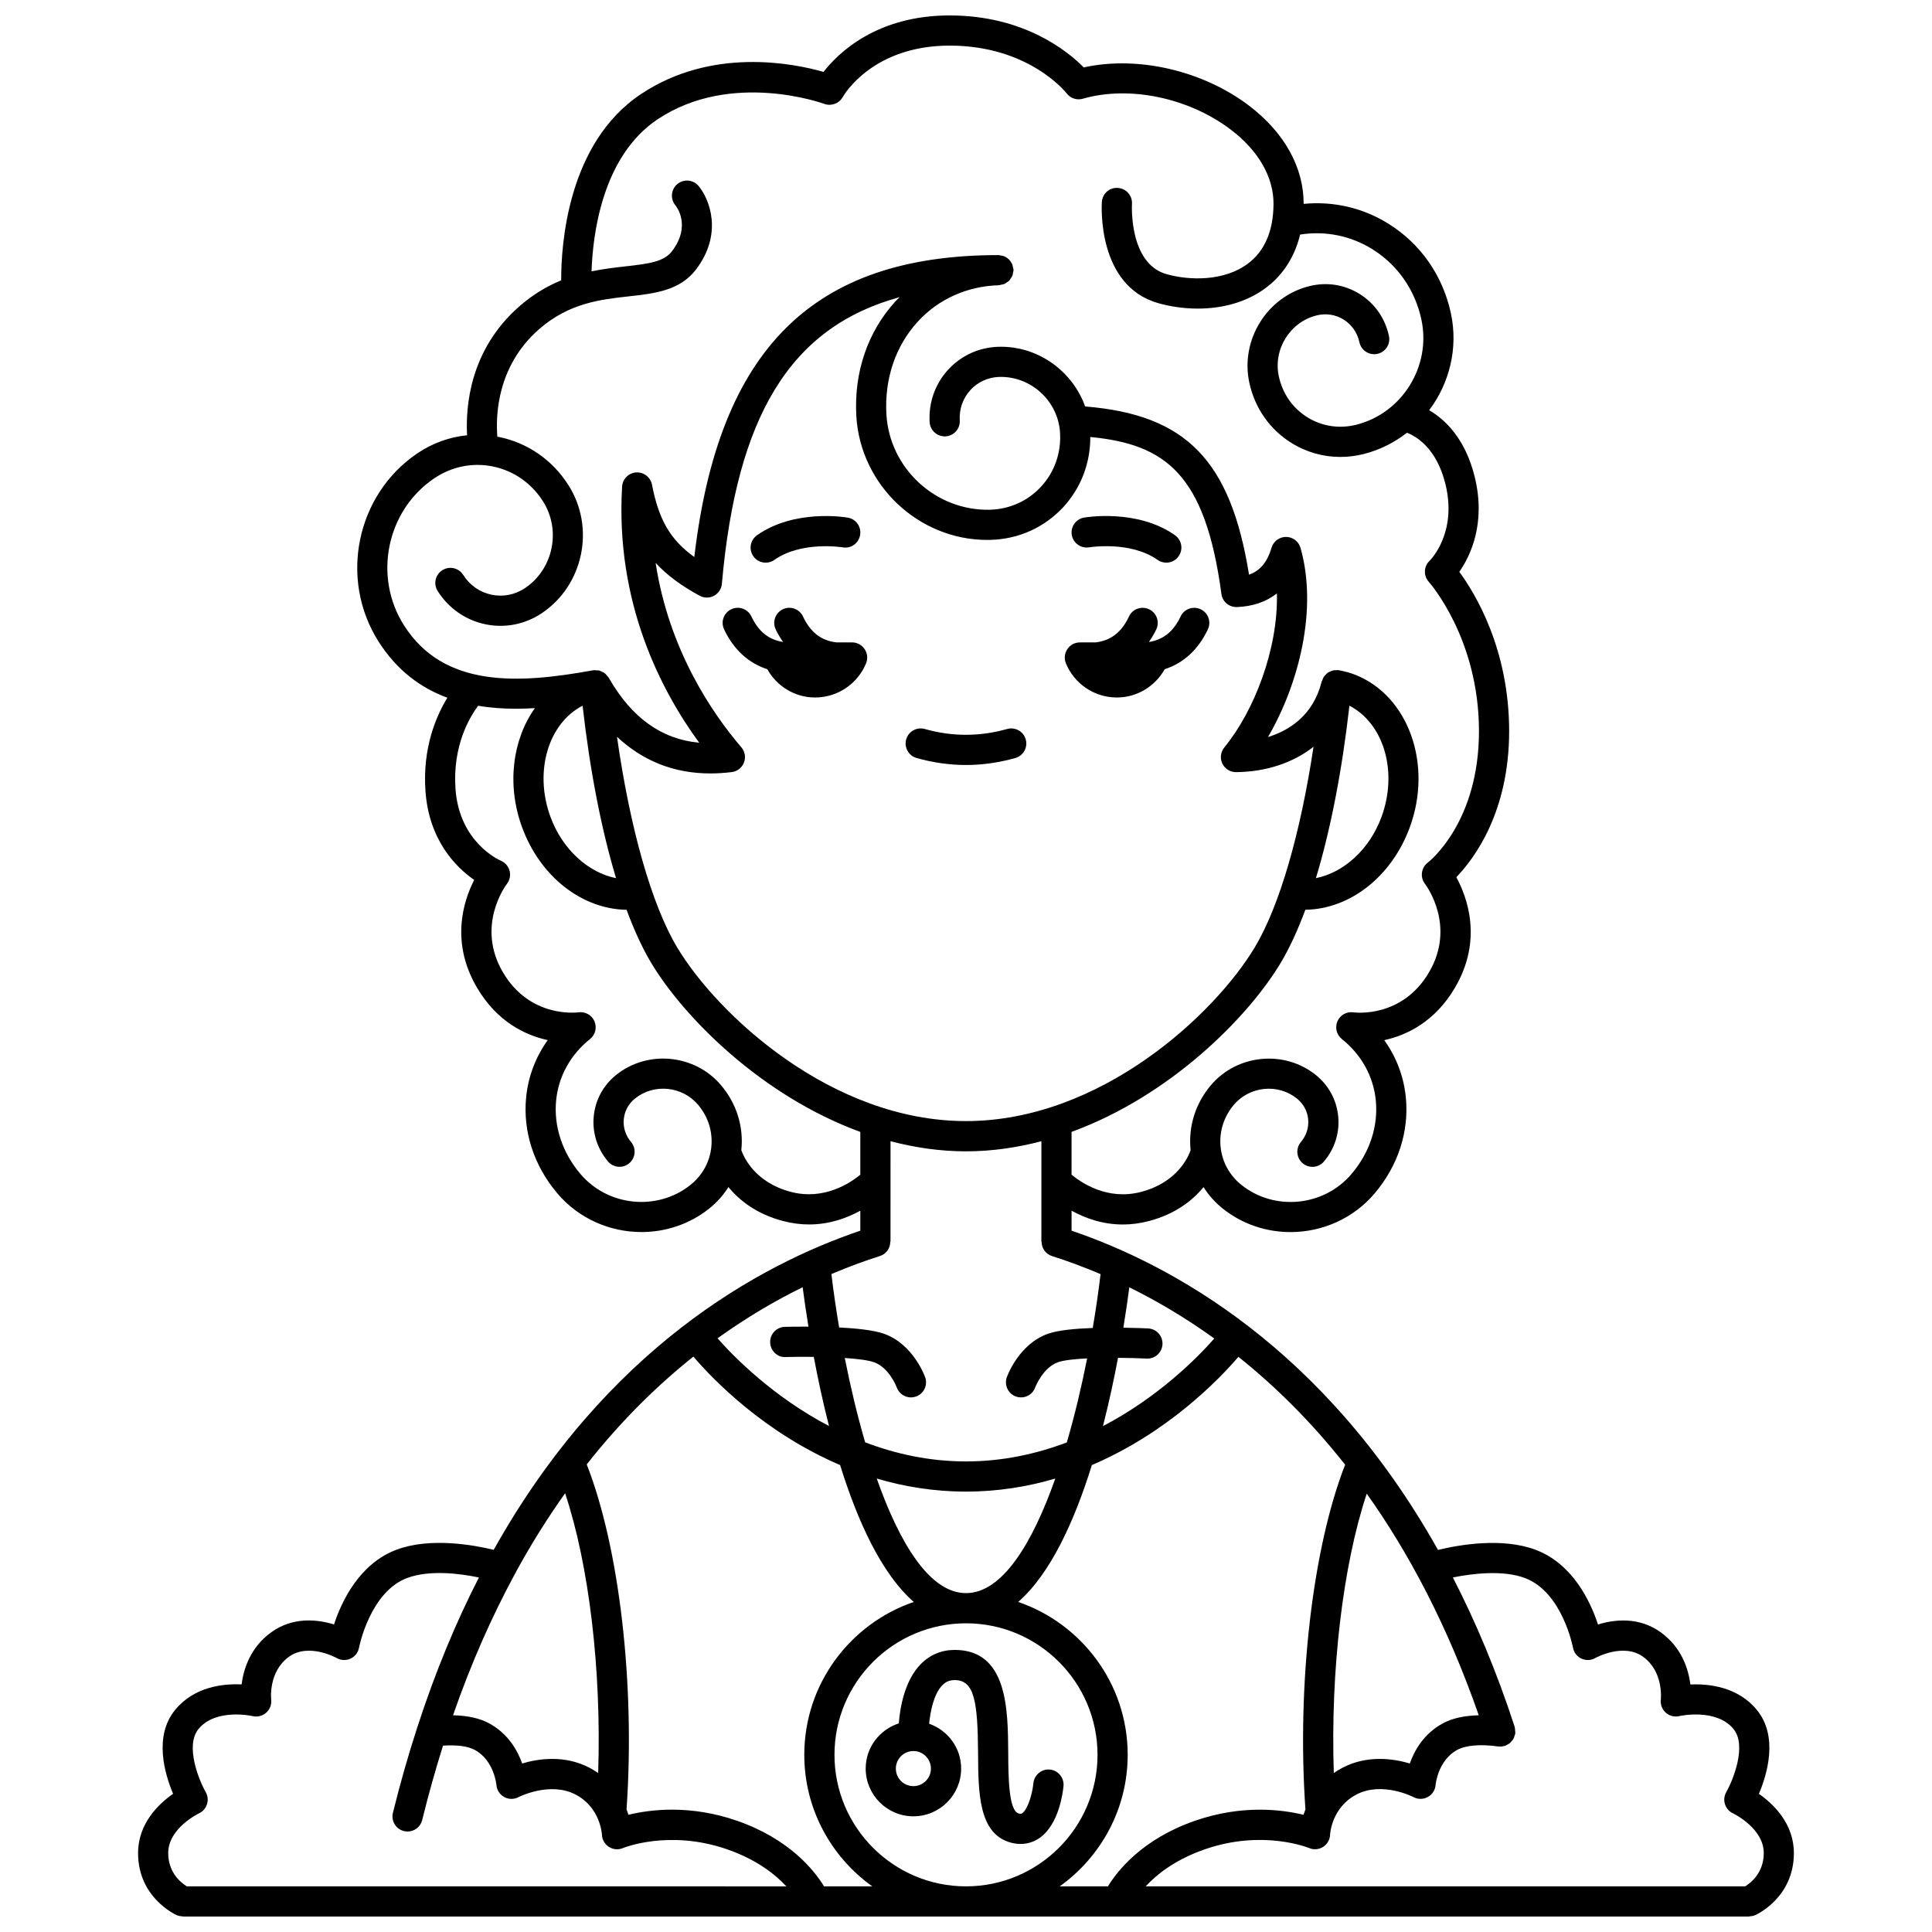 <?xml version="1.0" encoding="UTF-8"?>
<!-- Uploaded to: ICON Repo, www.svgrepo.com, Generator: ICON Repo Mixer Tools -->
<svg width="800px" height="800px" version="1.1" viewBox="144 144 512 512" xmlns="http://www.w3.org/2000/svg">
 <defs>
  <clipPath id="a">
   <path d="m180 148.09h440v503.81h-440z"/>
  </clipPath>
 </defs>
 <path d="m432.65 289.05c0.113-0.02 10.898-1.77 18.129 3.328 0.699 0.496 1.504 0.73 2.301 0.73 1.254 0 2.496-0.586 3.269-1.695 1.273-1.809 0.84-4.297-0.965-5.574-9.973-7.023-23.523-4.769-24.098-4.672-2.172 0.379-3.617 2.441-3.25 4.613 0.375 2.18 2.453 3.633 4.613 3.269z"/>
 <path d="m346.92 293.11c0.797 0 1.598-0.234 2.301-0.73 7.231-5.09 17.992-3.34 18.105-3.328 2.172 0.402 4.238-1.082 4.613-3.25 0.379-2.176-1.078-4.246-3.25-4.625-0.57-0.102-14.105-2.359-24.074 4.672-1.805 1.273-2.238 3.766-0.965 5.574 0.773 1.102 2.012 1.688 3.269 1.688z"/>
 <path d="m386.91 344.88c4.336 1.227 8.738 1.852 13.082 1.852 4.348 0 8.75-0.625 13.082-1.852 2.125-0.602 3.359-2.812 2.754-4.934-0.602-2.129-2.828-3.352-4.934-2.754-7.25 2.051-14.566 2.051-21.812 0-2.109-0.602-4.34 0.629-4.934 2.754s0.637 4.332 2.762 4.934z"/>
 <path d="m360.01 328.84c6.09 0 11.312-3.731 13.5-9.031 1.09-2.648-0.84-5.566-3.703-5.566h-4.137c-4.055-0.477-6.887-2.656-8.875-6.879-0.945-1.996-3.324-2.848-5.32-1.906-2 0.945-2.852 3.328-1.91 5.324 0.574 1.219 1.242 2.316 1.957 3.348-3.785-0.598-6.488-2.723-8.398-6.766-0.941-1.996-3.328-2.848-5.32-1.906-2 0.945-2.852 3.328-1.91 5.324 2.547 5.387 6.469 8.957 11.445 10.566 2.496 4.453 7.207 7.492 12.672 7.492z"/>
 <path d="m439.98 328.84c5.465 0 10.176-3.043 12.676-7.488 4.973-1.613 8.898-5.184 11.445-10.566 0.941-2 0.09-4.383-1.91-5.324s-4.379-0.09-5.32 1.906c-1.906 4.043-4.609 6.164-8.398 6.766 0.711-1.035 1.379-2.129 1.957-3.348 0.941-2 0.09-4.383-1.91-5.324s-4.383-0.09-5.32 1.906c-1.992 4.223-4.82 6.402-8.875 6.879h-4.137c-2.863 0-4.793 2.918-3.703 5.566 2.184 5.297 7.406 9.027 13.496 9.027z"/>
 <g clip-path="url(#a)">
  <path d="m610.13 619.38c2.231-5.269 5.184-15.27-0.562-22.254-5.039-6.121-12.66-6.938-17.594-6.723-0.52-4.07-2.293-9.781-7.816-13.793-5.816-4.234-12.379-3.426-16.676-2.102-1.973-6.027-6.648-16.086-16.559-19.805-8.887-3.332-20.336-1.293-25.84 0.043-30.164-53.797-71.059-75.754-97.105-84.602v-5.297c3.484 1.914 8.094 3.656 13.59 3.656 2.156 0 4.434-0.266 6.82-0.887 7.137-1.863 11.688-5.519 14.559-9.02 1.352 2.129 3.051 4.059 5.094 5.691 5.25 4.188 11.609 6.227 17.949 6.227 8.309 0 16.586-3.5 22.293-10.238 6.231-7.356 9.168-16.398 8.281-25.445-0.543-5.531-2.519-10.715-5.723-15.176 5.914-1.301 13.422-4.832 18.762-13.941 7.41-12.633 3.219-23.953 0.34-29.246 4.754-4.926 13.996-17.262 13.996-38.711 0-21.672-8.945-36.422-13.203-42.215 2.918-4.195 7.117-12.832 4.074-25.184-2.488-10.098-7.793-15.148-12.059-17.648 5.352-7.121 7.742-16.438 5.75-25.695-2.144-9.965-8.004-18.383-16.508-23.699-6.805-4.258-14.637-6.043-22.508-5.285 0.02-9.684-5.121-18.93-14.504-26.051-12.309-9.336-29.566-13.266-43.781-10.113-4.219-4.285-15.824-13.777-35.539-13.777-19.34 0-29.523 9.957-33.422 14.965-7.863-2.25-29.508-6.664-48.336 5.852-19.617 13.035-21.215 40.297-21.18 49.387-3.688 1.512-7.453 3.699-11.168 6.961-13.09 11.5-14.188 26.543-13.773 34.098-4.652 0.461-9.16 2.074-13.184 4.793-16.18 10.934-20.797 33.293-10.301 49.84 4.856 7.652 11.156 12.301 18.254 14.922-3.016 4.945-6.598 13.352-5.801 24.707 0.918 13.168 8.203 20.301 12.918 23.574-2.844 5.559-6.363 16.438 0.723 28.516 5.34 9.113 12.848 12.645 18.762 13.941-3.203 4.457-5.18 9.648-5.723 15.176-0.887 9.051 2.055 18.09 8.281 25.445 5.711 6.742 13.984 10.238 22.293 10.238 6.34 0 12.703-2.039 17.949-6.227 2.043-1.633 3.742-3.559 5.094-5.688 2.871 3.5 7.422 7.156 14.555 9.016 2.391 0.625 4.672 0.887 6.824 0.887 5.484 0 10.09-1.734 13.57-3.644v5.293c-26.785 9.086-67.305 31.191-97.156 84.578-5.531-1.336-16.91-3.344-25.766-0.027-9.902 3.715-14.578 13.773-16.555 19.805-4.293-1.324-10.852-2.133-16.676 2.102-5.527 4.016-7.297 9.723-7.816 13.793-4.953-0.242-12.559 0.598-17.594 6.723-5.746 6.984-2.789 16.984-0.562 22.254-3.793 2.66-9.281 7.848-9.281 15.711 0 11.805 9.879 16.293 10.301 16.48 0.008 0.004 0.016 0 0.027 0.004 0.41 0.18 0.871 0.258 1.344 0.285 0.074 0.008 0.152 0.051 0.23 0.051h0.008 0.004 167.48 0.012 0.008 247.47 0.012c0.09 0 0.172-0.047 0.262-0.055 0.465-0.031 0.914-0.105 1.324-0.281 0.008-0.004 0.016 0 0.023-0.004 0.418-0.184 10.301-4.676 10.301-16.48 0.004-7.863-5.484-13.051-9.273-15.699zm-62.02-57.191c9.934 3.727 12.719 18.305 12.742 18.441 0.23 1.285 1.07 2.375 2.25 2.922 1.18 0.547 2.57 0.492 3.691-0.168 0.074-0.039 7.414-4.113 12.656-0.312 5.426 3.945 4.711 11.059 4.684 11.332-0.16 1.297 0.328 2.586 1.301 3.461 0.973 0.871 2.309 1.223 3.582 0.918 0.098-0.02 9.773-2.18 14.371 3.414 3.68 4.473-0.25 13.824-1.914 16.742-0.555 0.977-0.676 2.141-0.332 3.207 0.34 1.066 1.113 1.941 2.133 2.414 0.082 0.035 8.141 3.926 8.141 10.512 0 5.312-3.523 7.969-4.934 8.824l-158.87 0.008c2.977-3.211 7.902-7.125 15.719-9.832 15.395-5.332 27.473-0.367 27.574-0.328 1.211 0.523 2.602 0.414 3.727-0.293 1.117-0.707 1.812-1.918 1.855-3.242 0.004-0.07 0.328-7.184 7.023-10.664 6.816-3.543 15 0.664 15.066 0.695 1.195 0.645 2.633 0.633 3.82-0.027 1.188-0.656 1.961-1.867 2.055-3.219 0.008-0.062 0.59-6.445 5.707-9.246 2.301-1.25 6.164-1.578 10.891-0.914 0.074 0.012 0.141-0.02 0.215-0.012 0.117 0.012 0.223 0.051 0.34 0.051 0.238 0 0.48-0.07 0.719-0.117 0.137-0.023 0.277-0.027 0.406-0.062 0.035-0.012 0.074-0.004 0.113-0.02 0.184-0.059 0.316-0.191 0.484-0.273 0.273-0.133 0.543-0.246 0.777-0.441 0.203-0.164 0.348-0.371 0.516-0.57 0.164-0.191 0.336-0.367 0.461-0.59 0.145-0.262 0.211-0.547 0.297-0.836 0.051-0.184 0.16-0.34 0.188-0.531 0.004-0.035-0.012-0.066-0.008-0.105 0.031-0.27-0.023-0.539-0.047-0.816-0.023-0.262-0.016-0.523-0.09-0.77-0.012-0.035 0-0.07-0.012-0.109-4.793-14.719-10.336-27.844-16.383-39.59 5.434-1.109 13.41-1.984 19.086 0.148zm-41.91-22.352c11.152 15.684 21.414 34.988 29.691 58.734-3.762 0.078-7.008 0.758-9.582 2.164-5 2.734-7.473 7.148-8.691 10.605-4.398-1.305-11.254-2.289-17.801 1.109-0.848 0.441-1.621 0.918-2.344 1.422-0.902-27.074 2.379-54.926 8.727-74.035zm-106.2 26.359c-9.559 0-17.562-13.07-23.656-30.367 7.242 2.144 15.145 3.461 23.656 3.461s16.422-1.316 23.664-3.461c-6.098 17.293-14.098 30.367-23.664 30.367zm0 77.707c-19.223 0-34.855-15.633-34.855-34.855 0-19.223 15.633-34.855 34.855-34.855s34.855 15.637 34.855 34.855c-0.004 19.219-15.637 34.855-34.855 34.855zm0-112.61c-9.785 0-18.727-2.023-26.727-5.059-2.106-7.227-3.914-14.844-5.398-22.352 3.34 0.223 6.219 0.578 7.738 1.121 4.047 1.445 5.973 6.516 6.035 6.668 0.582 1.637 2.121 2.656 3.762 2.656 0.441 0 0.891-0.074 1.328-0.227 2.082-0.734 3.18-3.019 2.441-5.102-0.125-0.355-3.172-8.777-10.883-11.527-2.691-0.961-7.293-1.445-11.914-1.684-0.832-4.906-1.52-9.672-2.051-14.148 4.586-1.945 8.918-3.527 12.875-4.785 1.699-0.539 2.731-2.113 2.731-3.812h0.055l0.008-26.609c6.426 1.684 13.105 2.684 19.992 2.684 6.887 0 13.566-0.996 19.992-2.68l-0.008 26.605h0.055c0 1.695 1.031 3.269 2.731 3.816 3.922 1.246 8.266 2.824 12.898 4.797-0.539 4.516-1.227 9.324-2.07 14.273-4.625 0.164-9.211 0.586-11.891 1.543-7.715 2.75-10.758 11.172-10.883 11.527-0.734 2.082 0.359 4.367 2.441 5.102 0.438 0.156 0.887 0.227 1.328 0.227 1.648 0 3.195-1.027 3.769-2.672 0.016-0.051 1.996-5.219 6.027-6.652 1.504-0.535 4.375-0.848 7.723-1.016-1.48 7.481-3.281 15.07-5.383 22.27-7.992 3.019-16.934 5.035-26.723 5.035zm-47.785-27.668c2.106-0.059 4.727-0.074 7.445-0.039 1.07 5.699 2.398 11.953 4.039 18.328-14.773-7.754-25.102-18.207-29.543-23.25 7.777-5.594 15.395-10.023 22.555-13.539 0.363 2.785 0.867 6.332 1.535 10.445-3.164-0.012-5.594 0.043-6.262 0.062-2.207 0.062-3.945 1.902-3.887 4.109 0.074 2.207 1.906 4.051 4.117 3.883zm-53.824-172.61c1.961 17.34 5.019 32.953 8.871 45.703-7.328-1.449-14.195-7.57-17.379-16.23-4.426-12.035-0.566-24.801 8.508-29.473zm9.117 8.242c6.871 6.41 15.117 9.711 24.734 9.711 1.84 0 3.734-0.121 5.668-0.355 1.465-0.18 2.711-1.148 3.246-2.523 0.531-1.371 0.266-2.926-0.691-4.051-7.641-8.914-19.184-25.719-22.719-48.867 2.992 3.254 6.797 6.051 11.664 8.703 1.184 0.648 2.609 0.652 3.801 0.016 1.191-0.637 1.98-1.832 2.094-3.176 3.926-44.457 18.09-68.027 47.117-75.969-0.355 0.359-0.734 0.691-1.078 1.066-7.391 8.062-11.078 18.875-10.406 30.461 1.066 18.293 16.516 32.812 34.664 32.812 0.332 0 0.664-0.004 0.996-0.016 7.441-0.215 14.277-3.328 19.254-8.758 4.641-5.07 7.109-11.59 7.09-18.504 19.984 1.93 30.48 9.836 34.75 41.609 0.277 2.047 2.004 3.508 4.121 3.461 4.215-0.168 7.766-1.395 10.578-3.617 0.371 14.664-5.981 31.117-13.945 40.836-0.984 1.199-1.184 2.863-0.512 4.262 0.664 1.387 2.066 2.266 3.602 2.266h0.043c8.121-0.09 15.148-2.519 20.52-6.719-3.477 23.055-9.043 42.281-15.57 53.152-10.68 17.801-40.906 46.043-76.543 46.043-35.633 0.008-65.848-28.219-76.527-46.02-6.769-11.293-12.508-31.598-15.949-55.824zm194.1-8.238c9.074 4.672 12.93 17.434 8.504 29.473-3.184 8.66-10.035 14.77-17.379 16.223 3.856-12.75 6.914-28.355 8.875-45.695zm-61.32 172.82c2.766 0.02 5.438 0.094 7.582 0.195 2.184 0.129 4.082-1.586 4.195-3.793 0.109-2.203-1.586-4.082-3.793-4.191-0.691-0.035-3.254-0.152-6.57-0.199 0.691-4.215 1.207-7.852 1.578-10.699 7.109 3.508 14.723 7.945 22.52 13.566-4.461 5.078-14.766 15.504-29.508 23.223 1.613-6.289 2.926-12.461 3.996-18.102zm-189.24-194.14c-8.203-12.934-4.602-30.402 8.02-38.93 4.664-3.156 10.227-4.262 15.637-3.129 5.465 1.141 10.152 4.414 13.203 9.227 4.84 7.625 2.719 17.922-4.727 22.953-2.66 1.801-5.812 2.426-8.91 1.789-3.109-0.652-5.785-2.519-7.527-5.266-1.184-1.867-3.656-2.414-5.519-1.234-1.867 1.18-2.418 3.656-1.238 5.519 2.914 4.586 7.406 7.719 12.656 8.812 5.215 1.082 10.551 0.023 15.016-2.992 10.992-7.426 14.129-22.617 7-33.859-4.219-6.648-10.727-11.184-18.32-12.77-0.18-0.035-0.359-0.051-0.535-0.082-0.453-5.621-0.113-18.688 11.023-28.469 7.934-6.969 16.348-7.906 23.766-8.73 6.996-0.781 13.609-1.516 17.898-7.172 7.164-9.473 3.559-18.582 0.648-22.074-1.414-1.695-3.93-1.922-5.633-0.512-1.695 1.414-1.922 3.934-0.512 5.629 0.18 0.211 4.285 5.297-0.883 12.129-2.102 2.781-5.891 3.332-12.398 4.055-2.777 0.309-5.797 0.668-8.945 1.312 0.312-9.516 2.731-30.477 17.562-40.328 19.539-12.988 43.863-4.137 44.102-4.055 1.836 0.688 3.926-0.082 4.902-1.801 0.316-0.566 7.938-13.637 28.328-13.637 20.812 0 30.637 12.172 31.031 12.676 1 1.305 2.688 1.859 4.269 1.402 12.328-3.551 28.074-0.258 39.188 8.172 7.375 5.594 11.402 12.613 11.348 19.773-0.055 7.121-2.336 12.422-6.781 15.75-6.402 4.785-15.648 4.481-21.621 2.777-9.949-2.844-9.125-18.344-9.109-18.582 0.145-2.199-1.523-4.102-3.723-4.25-2.277-0.168-4.106 1.52-4.258 3.723-0.059 0.902-1.297 22.172 14.898 26.797 3.094 0.887 6.734 1.457 10.527 1.457 6.133 0 12.691-1.488 18.078-5.523 3.394-2.539 7.289-6.906 9.043-14.098 6.695-1.043 13.426 0.305 19.203 3.918 6.652 4.168 11.246 10.77 12.93 18.602 2.66 12.379-5.125 24.898-17.359 27.906-4.473 1.098-9.051 0.379-12.895-2.023-3.875-2.422-6.551-6.269-7.527-10.828-1.543-7.164 2.961-14.414 10.043-16.156 2.484-0.617 5.019-0.211 7.144 1.121 2.148 1.344 3.625 3.481 4.176 6.016 0.465 2.156 2.594 3.527 4.75 3.066 2.16-0.465 3.535-2.59 3.07-4.75-1.004-4.668-3.754-8.613-7.75-11.109-3.984-2.492-8.703-3.238-13.297-2.106-11.242 2.762-18.402 14.25-15.953 25.605 1.441 6.691 5.387 12.348 11.102 15.926 3.957 2.477 8.434 3.746 13.016 3.746 2.004 0 4.027-0.242 6.031-0.734 4.352-1.066 8.266-3.055 11.625-5.676 2.598 1.008 7.867 4.168 10.191 13.582 3.184 12.914-3.914 20.074-4.195 20.348-1.574 1.496-1.66 3.988-0.203 5.594 0.133 0.148 13.289 14.953 13.289 39.547 0 24.078-13.02 34.418-13.555 34.836-0.848 0.645-1.402 1.602-1.547 2.66-0.145 1.055 0.145 2.133 0.789 2.981 0.344 0.449 8.301 11.117 1.078 23.438-7.144 12.191-19.516 10.68-20.016 10.613-1.797-0.27-3.531 0.707-4.25 2.363-0.723 1.66-0.238 3.59 1.176 4.719 5.172 4.125 8.359 9.895 8.984 16.246 0.672 6.883-1.605 13.809-6.43 19.5-7.293 8.621-20.375 9.922-29.152 2.926-3.188-2.543-5.156-6.141-5.551-10.133-0.395-4.023 0.859-7.977 3.527-11.133 4.18-4.93 11.652-5.684 16.664-1.676 1.734 1.379 2.805 3.332 3.016 5.496 0.215 2.184-0.469 4.336-1.922 6.055-1.422 1.684-1.215 4.207 0.469 5.633 1.695 1.43 4.215 1.215 5.637-0.469 2.863-3.383 4.207-7.644 3.777-12-0.426-4.336-2.555-8.234-5.988-10.973-8.367-6.672-20.812-5.434-27.754 2.762-4.078 4.816-5.988 10.883-5.383 17.078 0.004 0.043 0.016 0.082 0.02 0.125-0.676 1.941-3.625 8.586-13.168 11.07-8.855 2.32-15.801-2.426-18.391-4.578l0.004-11.332c26.137-9.543 46.742-30.324 55.41-44.77 2.328-3.879 4.516-8.637 6.539-14.094 11.781-0.164 22.863-8.73 27.684-21.848 6.129-16.672-0.328-34.801-14.402-40.406-1.223-0.488-2.562-0.863-4.055-1.164-0.012-0.004-0.02-0.012-0.031-0.016-0.012-0.004-0.023 0-0.039 0-0.066-0.012-0.125-0.031-0.191-0.043-0.055-0.012-0.109 0.012-0.164 0.004-0.059-0.008-0.113-0.047-0.172-0.051-0.18-0.016-0.34 0.043-0.516 0.051-0.211 0.008-0.418-0.02-0.625 0.02-0.094 0.016-0.176 0.043-0.27 0.066-0.23 0.059-0.434 0.168-0.648 0.266-0.164 0.074-0.336 0.121-0.484 0.219-0.09 0.055-0.164 0.117-0.242 0.176-0.188 0.141-0.332 0.32-0.492 0.492-0.117 0.125-0.25 0.211-0.348 0.352-0.074 0.102-0.133 0.207-0.199 0.316-0.094 0.16-0.141 0.34-0.211 0.512-0.043 0.105-0.094 0.199-0.129 0.312-0.027 0.09-0.094 0.148-0.113 0.238-0.016 0.059-0.039 0.105-0.051 0.164-0.004 0.016-0.016 0.027-0.016 0.043v0.012c-2.277 8.844-8.594 12.781-14.176 14.512 8.129-13.953 13.254-33.812 8.617-50.129-0.488-1.711-2.047-2.898-3.828-2.906h-0.02c-1.77 0-3.336 1.168-3.836 2.867-1.125 3.812-3.019 6.109-5.961 7.133-4.887-30.359-16.723-42.41-43.43-44.574-3.305-9.215-12.176-15.824-22.289-15.824-0.223 0-0.449 0.004-0.676 0.008-5.152 0.152-9.891 2.309-13.34 6.07-3.461 3.781-5.211 8.727-4.906 13.914 0.125 2.207 2.031 3.863 4.223 3.758 2.207-0.129 3.891-2.019 3.758-4.227-0.176-3.016 0.828-5.875 2.82-8.051 1.977-2.156 4.703-3.391 7.676-3.481 8.414-0.203 15.594 6.402 16.082 14.82 0.309 5.316-1.461 10.367-4.984 14.219-3.504 3.824-8.328 6.016-13.59 6.164-14.328 0.34-26.602-10.918-27.441-25.266-0.547-9.41 2.406-18.141 8.32-24.59 5.469-5.973 13.098-9.395 21.48-9.641 0.25-0.008 0.469-0.113 0.707-0.164 0.266-0.055 0.539-0.074 0.785-0.184 0.23-0.105 0.41-0.277 0.621-0.414 0.215-0.148 0.453-0.27 0.637-0.457 0.176-0.18 0.281-0.41 0.418-0.625 0.145-0.215 0.316-0.41 0.414-0.656 0.105-0.25 0.113-0.535 0.164-0.809 0.043-0.23 0.141-0.449 0.141-0.691 0-0.02-0.012-0.035-0.012-0.051 0-0.023 0.012-0.039 0.012-0.062-0.004-0.191-0.102-0.355-0.133-0.539-0.059-0.344-0.105-0.688-0.242-0.992-0.027-0.055-0.074-0.102-0.105-0.156-0.215-0.418-0.484-0.801-0.828-1.117-0.008-0.008-0.02-0.012-0.027-0.02-0.359-0.324-0.766-0.59-1.219-0.77-0.246-0.105-0.516-0.113-0.781-0.156-0.223-0.039-0.43-0.133-0.66-0.133-0.035 0-0.07 0.004-0.109 0.004h-0.008c-0.016 0-0.027 0.004-0.039 0.004-48.953 0.055-73.969 24.805-80.445 80.016-6.477-4.664-9.434-9.988-11.219-19.188-0.387-1.98-2.191-3.352-4.191-3.231-2.012 0.137-3.606 1.742-3.727 3.754-1.82 30.781 10.332 54.086 20.438 67.883-9.992-0.934-17.871-6.602-23.941-17.152-0.02-0.035-0.043-0.062-0.062-0.102 0-0.004-0.004-0.008-0.008-0.008-0.004-0.012-0.016-0.016-0.023-0.023-0.008-0.016-0.023-0.023-0.031-0.035-0.125-0.203-0.281-0.363-0.438-0.535-0.176-0.203-0.332-0.414-0.543-0.578-0.023-0.02-0.051-0.027-0.074-0.043-0.031-0.023-0.051-0.059-0.09-0.082-0.133-0.094-0.293-0.121-0.438-0.195-0.238-0.125-0.465-0.27-0.734-0.34-0.043-0.012-0.082-0.02-0.125-0.031-0.039-0.012-0.07-0.035-0.113-0.043-0.207-0.043-0.438 0-0.652-0.012-0.207-0.012-0.391-0.078-0.609-0.059-0.012 0-0.023 0.012-0.039 0.012-0.055 0.008-0.109 0.027-0.164 0.035-0.043 0.008-0.082-0.012-0.129 0-19.75 3.609-39.496 4.688-50.039-11.945zm102.57 150.17c-9.438-2.461-12.441-9.047-13.164-11.074 0.004-0.039 0.016-0.078 0.02-0.125 0.609-6.195-1.305-12.258-5.387-17.078-6.93-8.195-19.383-9.434-27.746-2.766-3.438 2.742-5.57 6.637-5.992 10.973-0.426 4.356 0.914 8.617 3.777 12 1.426 1.684 3.941 1.902 5.637 0.469 1.684-1.426 1.895-3.949 0.469-5.633-1.457-1.719-2.141-3.871-1.922-6.055 0.211-2.168 1.281-4.117 3.019-5.496 5.008-4 12.484-3.254 16.656 1.68 2.672 3.156 3.922 7.106 3.531 11.133-0.391 3.996-2.363 7.59-5.551 10.133-8.781 6.996-21.859 5.695-29.152-2.926-4.82-5.695-7.102-12.625-6.43-19.5 0.625-6.356 3.816-12.125 8.984-16.246 1.406-1.121 1.879-3.039 1.176-4.695-0.707-1.652-2.414-2.617-4.227-2.391-0.516 0.07-12.887 1.59-20.039-10.609-7.227-12.324 0.734-22.992 1.062-23.422 0.766-0.98 1.016-2.262 0.707-3.461-0.309-1.203-1.176-2.199-2.316-2.684-0.449-0.191-11.023-4.867-12.02-19.031-0.797-11.367 3.691-18.926 5.996-22.02 3.269 0.539 6.644 0.781 10.07 0.781 1.648 0 3.309-0.066 4.973-0.164-5.891 8.285-7.551 20.27-3.383 31.598 4.82 13.117 15.906 21.68 27.684 21.848 2.023 5.457 4.211 10.215 6.539 14.094 8.668 14.445 29.27 35.227 55.406 44.77l-0.004 11.34c-2.578 2.125-9.535 6.863-18.375 4.559zm-51.098 154c-0.723-0.504-1.5-0.984-2.344-1.422-6.543-3.394-13.402-2.414-17.801-1.109-1.219-3.453-3.695-7.867-8.691-10.605-2.578-1.41-5.84-2.09-9.629-2.168 4.82-13.891 10.336-26.246 16.301-37.266 0.121-0.223 0.289-0.41 0.367-0.664 0.004-0.016 0-0.027 0.004-0.043 4.144-7.594 8.52-14.512 13.035-20.863 6.367 19.117 9.66 47.016 8.758 74.141zm-105.8 10.695c1.02-0.469 1.793-1.348 2.133-2.414 0.344-1.066 0.223-2.234-0.332-3.207-1.668-2.918-5.594-12.266-1.914-16.742 4.602-5.598 14.27-3.434 14.359-3.414 1.258 0.305 2.598-0.043 3.574-0.902s1.473-2.16 1.328-3.449c-0.031-0.301-0.75-7.414 4.68-11.359 5.254-3.812 12.594 0.281 12.656 0.312 1.129 0.656 2.508 0.715 3.691 0.168s2.023-1.641 2.25-2.922c0.027-0.148 2.898-14.75 12.738-18.441 5.957-2.234 13.988-1.191 19.035-0.145-6.039 11.762-11.543 24.949-16.324 39.691-0.02 0.059-0.043 0.117-0.059 0.176-2.312 7.141-4.469 14.605-6.41 22.504-0.527 2.144 0.785 4.309 2.926 4.836 0.32 0.078 0.641 0.117 0.957 0.117 1.797 0 3.43-1.219 3.879-3.047 1.688-6.879 3.539-13.43 5.519-19.711 3.598-0.25 6.562 0.117 8.441 1.145 5.102 2.789 5.703 9.203 5.707 9.246 0.094 1.352 0.867 2.562 2.055 3.219 1.184 0.66 2.617 0.668 3.82 0.027 0.078-0.039 8.277-4.219 15.066-0.695 6.582 3.414 7.008 10.398 7.023 10.664 0.043 1.316 0.742 2.519 1.852 3.227 1.105 0.711 2.508 0.824 3.715 0.312 0.117-0.051 12.219-5.008 27.59 0.32 7.82 2.711 12.746 6.629 15.719 9.832l-158.88-0.012c-1.438-0.875-4.938-3.527-4.938-8.824 0-6.609 8.078-10.48 8.141-10.512zm165.66 19.336c-2.539-4.16-9.141-12.555-23.094-17.391-12.43-4.309-22.992-2.981-28.742-1.57-0.145-0.457-0.312-0.938-0.504-1.426 2.309-33.203-1.898-69.391-10.551-91.434 9.148-11.605 18.754-20.984 28.262-28.562 5.281 6.168 18.855 20.176 38.887 28.738 4.594 14.766 10.934 28.777 19.523 36.277-16.852 5.773-29.016 21.73-29.016 40.516 0 14.367 7.133 27.074 18.016 34.855h-12.781zm80.469-34.855c0-18.785-12.164-34.746-29.016-40.516 8.594-7.496 14.93-21.512 19.523-36.273 19.969-8.531 33.52-22.48 38.836-28.68 9.488 7.574 19.109 16.953 28.281 28.59-8.629 22.051-12.824 58.191-10.52 91.352-0.191 0.492-0.359 0.973-0.504 1.426-5.75-1.406-16.312-2.742-28.742 1.57-13.953 4.836-20.555 13.23-23.094 17.391h-12.777c10.879-7.781 18.012-20.492 18.012-34.859z"/>
 </g>
 <path d="m422.22 612.95c-2.152-0.207-4.141 1.406-4.356 3.598-0.258 2.656-1.426 6.898-2.961 7.965-0.16 0.113-0.348 0.234-0.938 0.078-2.688-0.711-2.742-9.918-2.777-16.012-0.07-11.539-0.168-27.336-14.184-27.336-3.477 0-6.582 1.301-8.988 3.754-4.277 4.363-5.492 11.469-5.828 15.715-5.074 1.648-8.773 6.363-8.773 11.977 0 6.977 5.676 12.652 12.648 12.652s12.648-5.676 12.648-12.652c0-5.512-3.562-10.156-8.484-11.887 0.328-3.328 1.246-7.906 3.504-10.207 0.918-0.938 1.93-1.355 3.277-1.355 5.227 0 6.102 5.719 6.188 19.395 0.066 10.527 0.133 21.414 8.734 23.691 0.859 0.227 1.711 0.34 2.539 0.34 1.805 0 3.512-0.535 5.031-1.594 5.152-3.602 6.188-12.102 6.34-13.77 0.188-2.199-1.426-4.141-3.621-4.352zm-36.164 4.394c-2.566 0-4.648-2.086-4.648-4.652 0-2.562 2.082-4.648 4.648-4.648s4.648 2.086 4.648 4.648c0.004 2.566-2.086 4.652-4.648 4.652z"/>
</svg>
